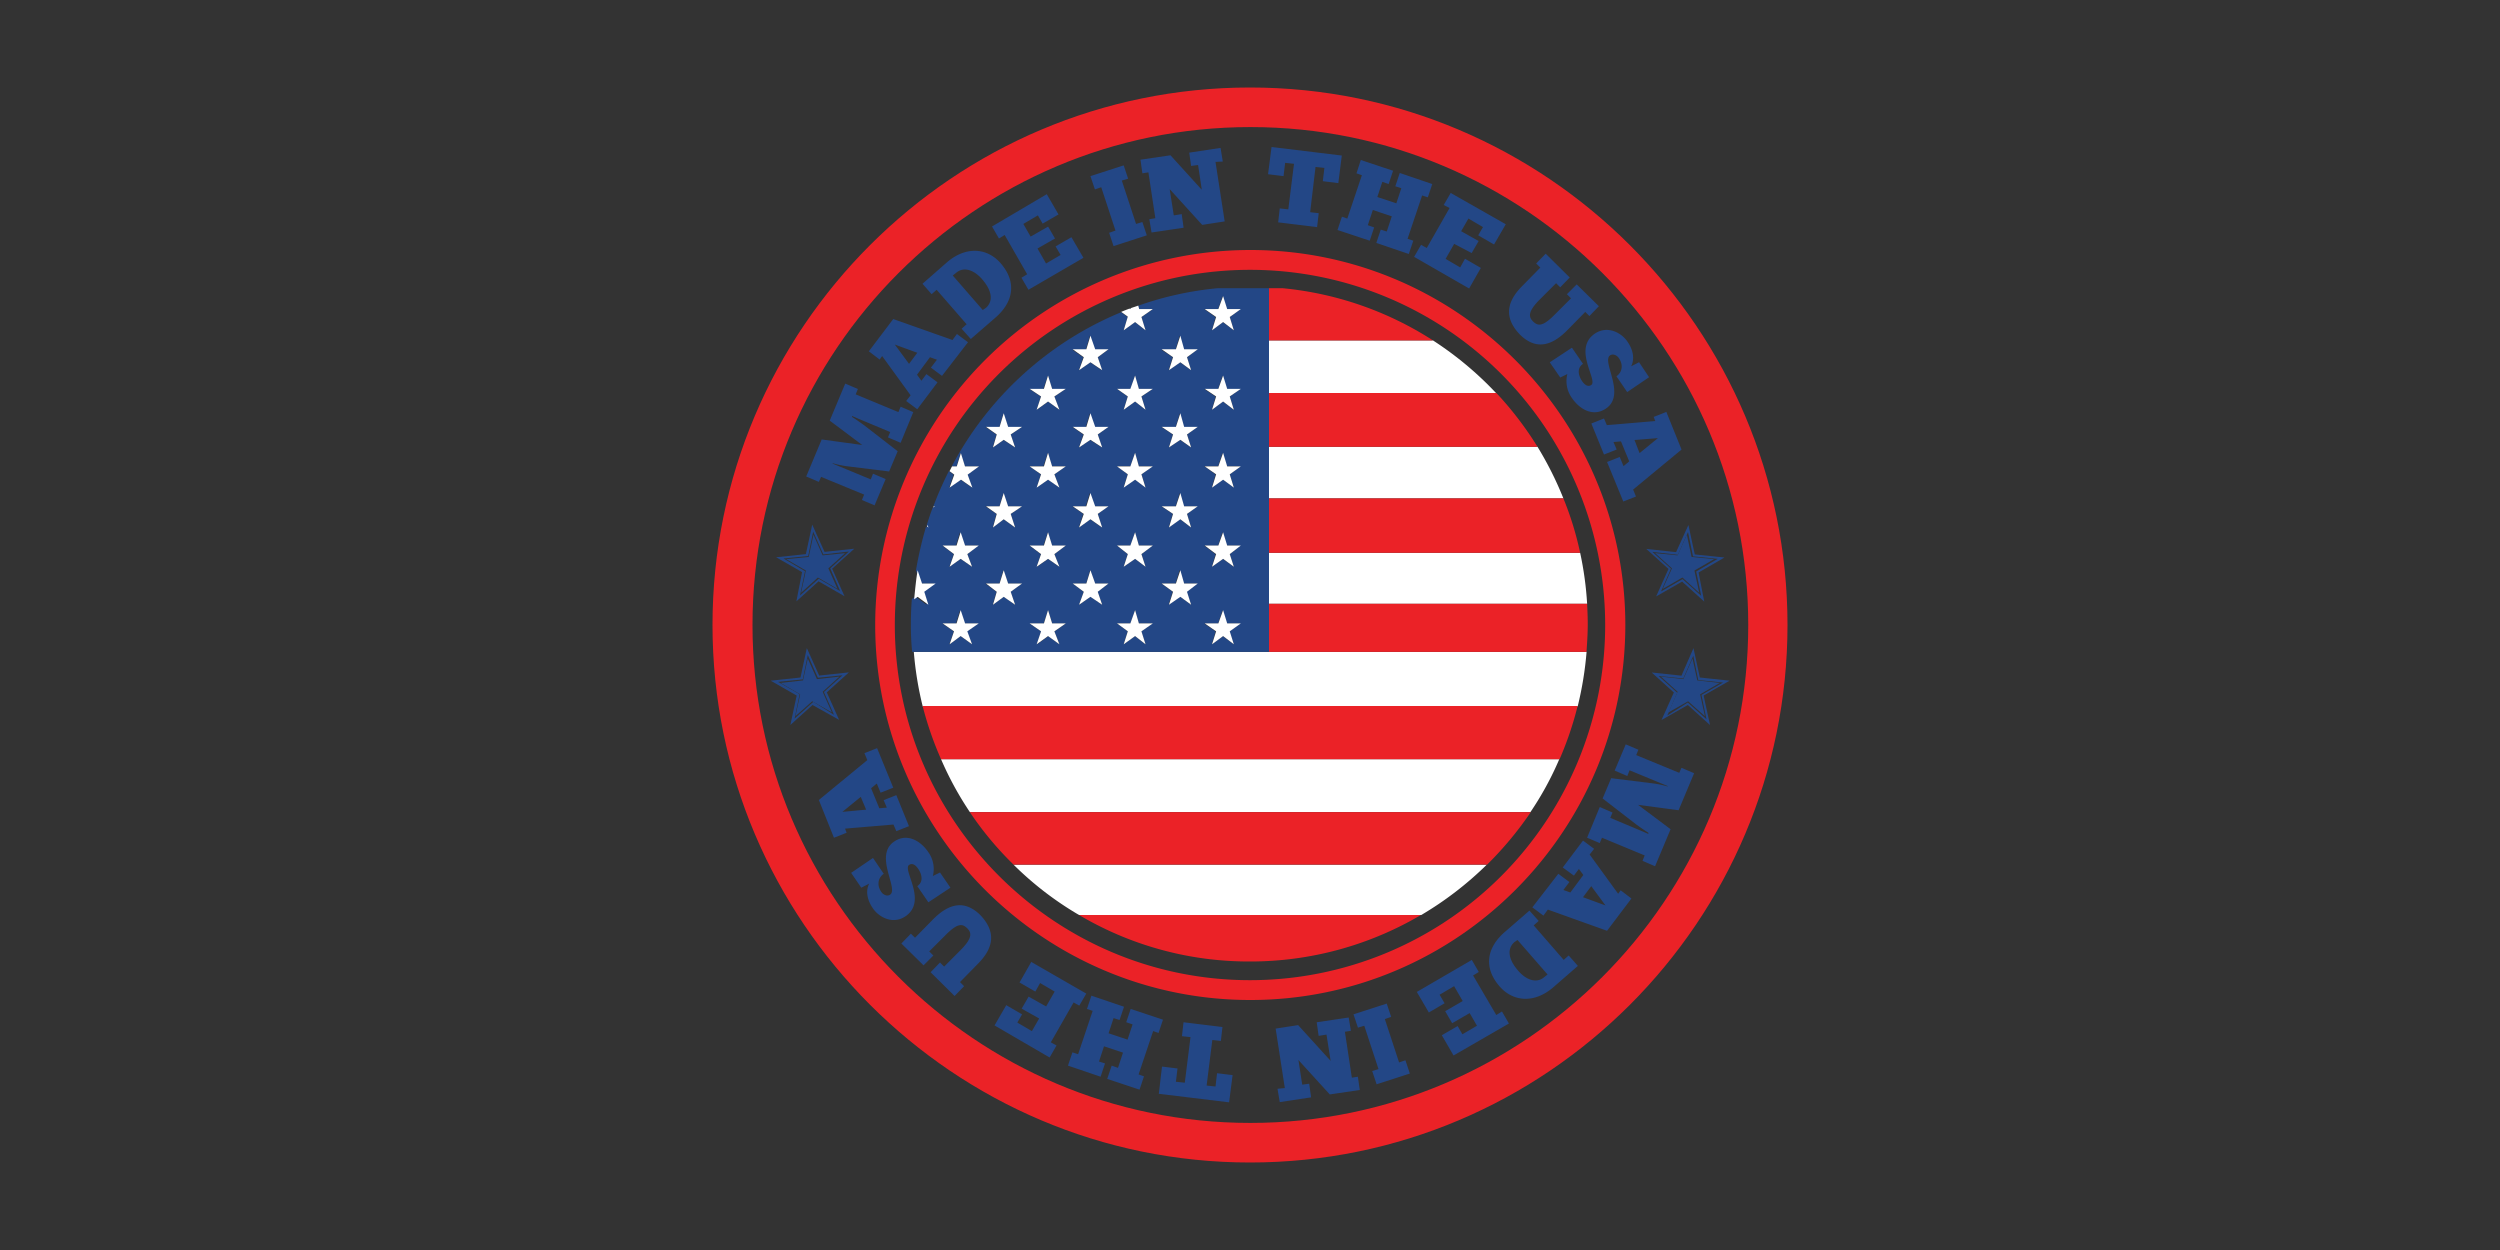 <svg xmlns="http://www.w3.org/2000/svg" id="Ebene_1" data-name="Ebene 1" viewBox="0 0 1000 500"><rect x="0" y="0" width="1000" height="500" fill="#333333" stroke="none"/><defs><style>.cls-1{fill:#fff}.cls-2{fill:#eb2227}.cls-3{fill:#234786}</style></defs><g id="made-in-usa"><path class="cls-1" d="M387.94 324.83h224.24a125.7 125.7 0 0011.53-21.14H376.42a130.92 130.92 0 0011.52 21.14zM431.63 366H568.5a135.94 135.94 0 0026.21-20.13H405.42A131 131 0 00431.63 366zm75.97-166.65h117.75A136.94 136.94 0 00615 178.71H507.6v20.64zm0 42.17h127.25a132.94 132.94 0 00-2.79-20.39H507.6v20.39zm-.26 19.24H365.53a135.92 135.92 0 003.55 21.78h262a138.2 138.2 0 003.55-21.78H507.34zm.26-103.45h90.91a136.4 136.4 0 00-25.32-21.14H507.6v21.14z"/><path class="cls-2" d="M507.6 115.28v20.89h65.59A134.5 134.5 0 00513 115.28zm0 63.43H615a136.52 136.52 0 00-16.46-21.52H507.6v21.52zm0 42.42h124.46a126.58 126.58 0 00-6.71-21.78H507.6zm0 39.63h127c.25-3.67.5-7.34.5-11.14 0-2.66-.12-5.44-.25-8.1H507.6zm-131.18 42.93h247.41a134.58 134.58 0 007.22-21.28h-262a135 135 0 007.37 21.28zm29 42.16h189.42a139.57 139.57 0 0017.47-21H387.94a131.64 131.64 0 0017.48 21zM500 384.6a134.5 134.5 0 0068.37-18.6H431.63A133.23 133.23 0 00500 384.6z"/><path class="cls-3" d="M452.26 123.38c-.25.13-.5.13-.76.25h.64z"/><path class="cls-3" d="M507.6 260.76V115.28h-20.52a131.87 131.87 0 00-31.78 7l.38 1.39h5.45l-4.56 3.17 1.65 5.32-4.22-3.33-4.56 3.29 1.64-5.32-2.65-1.9a135.14 135.14 0 00-67.75 61.66h1.9l1.65-5.31 1.65 5.31h5.57l-4.56 3.3 1.9 5.19-4.56-3.17-4.56 3.17 1.77-5.19-1.9-1.4a141.07 141.07 0 00-6.2 14.06h.51l-.76.5c-.89 2.28-1.65 4.69-2.41 7l.25 1-.5-.38a157.79 157.79 0 00-4.05 17.47l1.77 5.32h5.44l-4.55 3.29 1.64 5.2-4.56-3.3-1.39 1c-.25 3.29-.38 6.58-.38 10a107.58 107.58 0 00.51 11.14H507.6zm-118.77-3l-4.56-3.29-4.56 3.29 1.77-5.19-4.55-3.16h5.44l1.65-5.32 1.64 5.32h5.57l-4.55 3.16zm-1.9-36.08l1.9 5.06-4.56-3.16-4.56 3.16 1.77-5.06-4.55-3.42h5.44l1.63-5.36 1.64 5.32h5.57zm19.12 20.26l-4.56-3.3-4.43 3.3 1.52-5.2-4.43-3.29h5.57l1.64-5.44 1.78 5.44h5.57l-4.56 3.29zm-1.77-36.34l1.77 5.44-4.56-3.29-4.43 3.25 1.52-5.44-4.43-3h5.57l1.64-5.32 1.78 5.32h5.57zm0-31.78l1.77 5.19-4.56-3-4.43 3 1.52-5.19-4.43-3h5.57l1.64-5.45 1.78 5.45h5.57zm19.5 83.94l-4.44-3.29-4.55 3.29 1.64-5.19-4.56-3.16h5.57l1.78-5.32 1.64 5.32h5.45l-4.56 3.16zm-2-36.08l1.9 5.06-4.43-3.16-4.56 3.16 1.64-5.06-4.55-3.42h5.57l1.77-5.32 1.65 5.32h5.44zm0-31.91l1.9 5.19-4.43-3.16-4.56 3.16 1.64-5.19-4.55-3.29h5.57l1.77-5.32 1.65 5.32h5.44zm0-31.15l1.9 5.32-4.43-3.29-4.56 3.29 1.64-5.32-4.55-3h5.57l1.77-5.32 1.65 5.32h5.44zm19.12 83.32l-4.69-3.3-4.55 3.3 1.77-5.2-4.31-3.29h5.32l1.65-5.44 1.77 5.44h5.44l-4.3 3.25zm-1.77-36.34l1.64 5.44-4.68-3.29-4.59 3.25 1.77-5.44-4.3-3h5.31l1.65-5.32 1.77 5.32h5.45zm0-31.78l1.64 5.19-4.68-3-4.56 3 1.77-5.19-4.3-3h5.31l1.65-5.45 1.77 5.45h5.45zm0-30.9l1.64 5.19-4.68-3.16-4.56 3.16 1.77-5.19-4.3-3h5.31l1.65-5.57 1.77 5.57h5.45zm19.12 114.84l-4.25-3.33-4.56 3.29 1.64-5.19-4.3-3.16h5.44l1.78-5.32 1.52 5.32H461l-4.56 3.16zm-1.65-36.08l1.65 5.06-4.25-3.2-4.56 3.16 1.64-5.06-4.3-3.42h5.44l1.78-5.32 1.52 5.32H461zm0-31.91l1.65 5.19-4.25-3.2-4.56 3.16 1.64-5.19-4.3-3.29h5.44l1.78-5.32 1.52 5.32H461zm0-31.15l1.65 5.32-4.25-3.33-4.56 3.29 1.64-5.32-4.3-3h5.44l1.78-5.32 1.52 5.32H461zm19.88 83.32L472 238.6l-4.56 3.3 1.64-5.2-4.55-3.29h5.69l1.65-5.44 1.52 5.44h5.44l-4.43 3.29zm-1.65-36.34l1.65 5.44-4.48-3.33-4.54 3.29 1.64-5.44-4.55-3h5.69l1.65-5.32 1.52 5.32h5.44zm0-31.78l1.65 5.19-4.43-3-4.56 3 1.64-5.19-4.55-3h5.69l1.65-5.45 1.52 5.45h5.44zm0-30.9l1.65 5.19-4.48-3.2-4.56 3.16 1.64-5.19-4.55-3h5.69l1.65-5.57 1.52 5.57h5.44zm18.74 114.84l-4.43-3.29-4.43 3.29 1.52-5.19-4.56-3.16h5.57l1.77-5.32 1.65 5.32h5.44l-4.55 3.16zm-1.64-36.08l1.64 5.06-4.43-3.16-4.43 3.16 1.52-5.06-4.56-3.42h5.57l1.76-5.36 1.65 5.32h5.44zm0-31.91l1.64 5.19-4.43-3.16-4.43 3.16 1.52-5.19-4.56-3.29h5.57l1.77-5.32 1.65 5.32h5.44zm0-31.15l1.64 5.32-4.43-3.29-4.43 3.29 1.52-5.32-4.56-3h5.57l1.77-5.32 1.65 5.32h5.44zm0-31.78l1.64 5.32-4.43-3.29-4.43 3.29 1.52-5.32-4.56-3.17h5.57l1.77-5.19 1.65 5.19h5.44z"/><path class="cls-1" d="M449.48 132.12l4.56-3.29 4.18 3.29-1.65-5.32 4.56-3.17h-5.45l-.38-1.39c-1 .38-1.9.63-2.91 1l-.13.26h-.63c-1 .38-2 .76-3.16 1.26l2.65 1.9zm39.76-13.68l-1.9 5.19h-5.45l4.56 3.17-1.64 5.32 4.43-3.3 4.3 3.3-1.64-5.32 4.43-3.17h-5.45l-1.64-5.19zm0 31.78l-1.9 5.32h-5.45l4.56 3.04-1.64 5.32 4.43-3.29 4.3 3.29-1.64-5.32 4.43-3.04h-5.45l-1.64-5.32zm-35.2 0l-1.9 5.32h-5.32l4.31 3.04-1.65 5.32 4.56-3.29 4.18 3.29-1.65-5.32 4.56-3.04h-5.57l-1.52-5.32zm-34.82 0l-1.65 5.32h-5.7l4.56 3.04-1.77 5.32 4.56-3.29 4.55 3.29-2.02-5.32 4.56-3.04h-5.45l-1.64-5.32zm-33.18 99.15l-1.77-5.32-1.65 5.32h-5.57l4.56 3.16-1.77 5.19 4.43-3.29 4.56 3.29-1.9-5.19 4.56-3.16h-5.45zm34.82 0l-1.64-5.32-1.65 5.32h-5.7l4.56 3.16-1.77 5.19 4.56-3.29 4.55 3.29-2.02-5.19 4.56-3.16h-5.45zm34.7 0l-1.52-5.32-1.9 5.32h-5.32l4.31 3.16-1.65 5.19 4.56-3.29 4.18 3.29-1.65-5.19 4.56-3.16h-5.57zm35.32 0l-1.64-5.32-1.9 5.32h-5.45l4.56 3.16-1.64 5.19 4.43-3.29 4.3 3.29-1.64-5.19 4.43-3.16h-5.45zm-1.64-36.47l-1.9 5.32h-5.45l4.56 3.42-1.64 5.06 4.43-3.16 4.3 3.16-1.64-5.06 4.43-3.42h-5.45l-1.64-5.32zm-35.2 0l-1.9 5.32h-5.32l4.31 3.42-1.65 5.06 4.56-3.16 4.18 3.16-1.65-5.06 4.56-3.42h-5.57l-1.52-5.32zm-34.82 0l-1.65 5.32h-5.7l4.56 3.42-1.77 5.06 4.56-3.16 4.55 3.16-2.02-5.06 4.56-3.42h-5.45l-1.64-5.32zm-34.95 0l-1.65 5.32h-5.57l4.56 3.42-1.77 5.06 4.43-3.16 4.56 3.16-1.9-5.06 4.56-3.42h-5.45l-1.77-5.32zm-12.92 29l-1.64-5.2 4.56-3.29h-5.45l-1.77-5.32c-.63 3.8-1 7.73-1.39 11.65l1.39-1zm31.91-8.49l-1.77-5.32-1.65 5.32h-5.44l4.3 3.3-1.51 5.19 4.3-3.17 4.56 3.17-1.77-5.19 4.55-3.3h-5.57zm34.82 0l-1.9-5.32-1.64 5.32h-5.45l4.43 3.3-1.89 5.19 4.55-3.17 4.69 3.17-1.77-5.19 4.3-3.3h-5.32zm35.58 0l-1.52-5.32-1.77 5.32h-5.7l4.56 3.3-1.65 5.19 4.56-3.17 4.31 3.17-1.65-5.19 4.31-3.3h-5.45zm-1.52-36.21l-1.77 5.32h-5.7l4.56 3.04-1.65 5.44 4.56-3.29 4.31 3.29-1.65-5.44 4.31-3.04h-5.45l-1.52-5.32zm-35.96 0l-1.64 5.32h-5.45l4.43 3.04-1.89 5.44 4.55-3.29 4.69 3.29-1.77-5.44 4.3-3.04h-5.32l-1.9-5.32zm-34.69 0l-1.65 5.32h-5.44l4.3 3.04-1.51 5.44 4.3-3.29 4.56 3.29-1.77-5.44 4.55-3.04h-5.57l-1.77-5.32zM371 210a1.18 1.18 0 00-.12.63l.5.38zm2.51-7.48c-.13.12-.13.38-.26.5l.76-.5zm6.33-7.47l4.56-3.17 4.55 3.17-1.89-5.19 4.55-3.3H386l-1.64-5.31-1.65 5.31h-1.9c-.38.64-.63 1.27-1 1.9l1.9 1.4zm39.38-13.93l-1.65 5.44h-5.7l4.56 3.17-1.77 5.32 4.56-3.17 4.55 3.17-2.02-5.32 4.56-3.17h-5.45l-1.64-5.44zm34.82 0l-1.9 5.44h-5.32l4.31 3.17-1.65 5.32 4.56-3.17 4.18 3.17-1.65-5.32 4.56-3.17h-5.57l-1.52-5.44zm35.2 0l-1.9 5.44h-5.45l4.56 3.17-1.64 5.32 4.43-3.17 4.3 3.17-1.64-5.32 4.43-3.17h-5.45l-1.64-5.44zm-17.1-15.83l-1.77 5.45h-5.7l4.56 3.04-1.65 5.19 4.56-3.04 4.31 3.04-1.65-5.19 4.31-3.04h-5.45l-1.52-5.45zm-35.96 0l-1.64 5.45h-5.45l4.43 3.04-1.89 5.19 4.55-3.04 4.69 3.04-1.77-5.19 4.3-3.04h-5.32l-1.9-5.45zm-34.69 0l-1.65 5.45h-5.44l4.3 3.04-1.51 5.19 4.3-3.04 4.56 3.04-1.77-5.19 4.55-3.04h-5.57l-1.77-5.45zm34.69-31.02l-1.64 5.44h-5.45l4.43 3.17-1.89 5.19 4.55-3.16 4.69 3.16-1.77-5.19 4.3-3.17h-5.32l-1.9-5.44zm35.96 0l-1.77 5.44h-5.7l4.56 3.17-1.65 5.19 4.56-3.16 4.31 3.16-1.65-5.19 4.31-3.17h-5.45l-1.52-5.44z"/><path class="cls-3" d="M340.84 166.81c1.65 1 3.92 2.66 4.81 3.29l13.42 10.39-3.42 8.1-17.34-2.15a41.67 41.67 0 01-5.19-1.14l-.13.12 15.32 6.34.89-2.28 5.06 2.15-4.43 10.51-5.07-2.14.89-2.16-17.22-7.09-.89 2-5.06-2.15 6.2-14.82 16.21 2.22-13-9.75 6.2-14.81 5.07 2.15-.89 2.15 17.1 7.1.88-2.16 5.07 2.16-5.07 12.28-5.06-2.16.88-2.15-13-5.44-2.28-1zm35.96-16.46l-4.43-3.29 2.4-3.17-2.78-1-5.19 7 1.77 2.41 2-2.66 4.44 3.29-8.11 10.77-4.43-3.3 1.77-2.28-11.39-15.7-1 1.4-4.31-3.3 9.75-12.91L381 136l1.77-2.4 4.43 3.29zm-9.88-9.24l-9-3.29 5.7 7.72zm17.73-9.63l2-1.77-12-13.8-2 1.77-3.65-4.18 9.7-8.5c7.72-6.71 16.21-5.82 21.52.25 6.33 7.22 5.58 15.32-2.28 22l-9.62 8.35zm9.75-8.35c3.29-3 2-7.35-1.52-11.4-2.91-3.42-7.22-5.44-10.51-2.53l-1.27 1 12 13.8zm24.31-45.46l4.69 8.1-6.34 3.68-1.9-3.3-5.82 3.42 2.91 5.07 7-4L422 95.4l-7 4 3.42 6 5.82-3.42-2-3.42 6.33-3.67 4.81 8.23-22 12.79-2.79-4.81 2.28-1.39-9-15.71-2.28 1.4-2.78-4.81zm30.77-11.52l1.77 5.32-2.53.76 5.7 17.34 2.53-.76 1.77 5.32-13.29 4.31-1.78-5.32 2.54-.89-5.7-17.34-2.53.88-1.78-5.32zm36.72-1.39l3.67 23.8-9 1.39-13-14.31 1.64 10.51 3.17-.5.76 5.44L460.62 93l-.89-5.32 2.41-.38-2.78-18.36-2.41.38-.76-5.44 12-1.77 12.53 13.8-1.49-9.91-2.78.38-.76-5.32 12.53-1.9.89 5.45zm49.13 8.48l-6.21-.76.64-5.32-3.55-.38-2.15 18.11 3.42.38-.64 5.57-15.57-1.9.63-5.57 3.42.38 2.28-18.23-3.55-.38-.63 5.31-6.2-.76 1.39-10.89 28.11 3.42zm21.9-4.94l-1.77 5.32-2.53-.89-2 6.08 7.6 2.53 2-6.07-2.4-.76 1.77-5.32 13 4.43-1.77 5.32-2.28-.76-5.82 17.34 2.28.76-1.78 5.32-13-4.43 1.77-5.32 2.41.76 2-6.08-7.58-2.53-2 6.08 2.53.89-1.77 5.31L535 92l1.77-5.32 2.15.76 5.83-17.35-2.16-.76 1.73-5.33zm45.08 21.4l-4.69 8.1-6.33-3.67 1.9-3.29-5.82-3.42-2.91 5.07 7 3.92-2.79 4.81-7-3.67-3.42 6 5.83 3.42 1.92-3.47 6.34 3.67-4.69 8.23-22-12.66 2.78-4.81 2.28 1.27 9.12-16-2.34-1.2 2.79-4.82zm25.58 21.3l-3.8 3.93-1.65-1.65-6.44 6.43c-4.81 4.81-4.68 7-2.78 8.86s3.8 2.28 8.86-2.91l6.33-6.33-1.64-1.65 3.92-3.92 8.86 8.73-3.79 3.93-1.65-1.65-7.22 7.35c-7 7.09-13.17 7.34-18.86 1.77-6-6.2-6-12.54.76-19.37l7.34-7.47-1.65-1.65 3.8-3.92zm.88 28.08l4.43 6.46c-2.91 2-1.39 5.32-.5 6.71s2.3 2.75 3.8 1.75c2.78-1.9-7.47-14.43 1.39-20.51 5.19-3.55 10.89-.25 13.17 3.29 2 2.91 3 6.59 1.39 9.75l3.17-1.64 4 6-8.74 5.95-4.3-6.33c2.53-1.78 2.65-4.81 1-7.22-.63-1-2.28-2-3.55-1.14-3.54 2.41 6.59 15.7-1.64 21.27-5.45 3.67-10.89-.12-13.68-4.3a11.58 11.58 0 01-1.77-9.5l-2.85 1.38-4.18-6.07zm14.06 45.71l5.06-2 1.52 3.67 2.28-1.9-3.29-8-3 .25 1.27 3-5.07 2-5.06-12.41 5.06-2 1.14 2.66 19.37-1.64-.63-1.65 5.06-2 6.08 15.06-19.37 16 1.14 2.78-5.07 2zm13-3.54l7.34-6-9.37.76zm3.46 151.81c-1.65-1-3.93-2.66-4.81-3.29l-13.43-10.38 3.42-8.11 17.35 2.16a38.24 38.24 0 015.19 1.14l.13-.13-15.32-6.33-.89 2.28-5.06-2.16 4.43-10.5 5.06 2.15-.88 2.15 17.22 7.09.88-2 5.07 2.15-6.21 14.81-16.2-2.15 13 9.75-6.21 14.81-5.03-2.17.88-2.15-17.09-7.09-.89 2.15-5.06-2.15 5.06-12.28L645 325l-.89 2.15 13 5.45 2.28 1zm-35.96 16.46l4.43 3.3-2.41 3.18 2.79 1 5.19-7-1.77-2.41-2 2.66-4.46-3.25 8.1-10.76 4.44 3.29-1.78 2.28 11.4 15.7 1-1.39 4.31 3.29-9.75 12.91-23.68-8.48-1.77 2.41-4.44-3.3zm9.87 9.37l9 3.29-5.69-7.72zm-17.72 9.5l-2 1.77 12 13.8 2-1.77 3.67 4.18-9.75 8.48c-7.73 6.71-16.21 5.83-21.53-.25-6.33-7.22-5.57-15.32 2.28-22l9.63-8.36zm-9.75 8.48c-3.29 3-2 7.35 1.52 11.4 2.91 3.42 7.21 5.44 10.51 2.53l1.26-1L607 376zm-24.31 45.33l-4.69-8.1 6.33-3.67 1.9 3.29 5.83-3.42-2.92-5.06-7 4.05-2.79-4.81 7-4.06-3.42-5.95-5.82 3.42 2 3.42-6.3 3.69-4.81-8.23 22-12.79 2.79 4.82-2.28 1.39 9.27 15.81 2.28-1.4 2.78 4.81zm-30.77 11.52l-1.77-5.31 2.53-.76-5.7-17.35-2.53.76-1.78-5.32 13.3-4.3 1.77 5.31-2.53.89 5.7 17.35 2.53-.89 1.77 5.32zm-36.72 1.52l-3.67-23.8 9-1.39 13 14.31-1.65-10.51-3.16.5-.76-5.44 12.79-1.9.88 5.32-2.4.38 2.78 18.36 2.41-.38.76 5.31-12 1.78L519.37 424l1.52 9.87 2.79-.38.76 5.45-12.54 1.9-.9-5.34zm-49.13-8.61l6.2.76-.63 5.32 3.55.38 2.28-18.23-3.42-.38.63-5.57 15.57 1.9-.63 5.57-3.42-.38-2.28 18.23 3.55.38.63-5.32 6.21.76-1.4 10.89-28.11-3.42zm-21.91 4.94l1.78-5.32 2.53.89 2-6.08-7.6-2.53-2 6.08 2.41.76-1.77 5.32-13.05-4.44 1.78-5.31 2.28.76 5.82-17.35-2.28-.76 1.77-5.32 13.05 4.43-1.78 5.3-2.4-.76-2 6.08 7.6 2.53 2-6.08-2.53-.88 1.77-5.32 12.92 4.3-1.77 5.32-2.16-.76-5.82 17.35 2.15.76-1.77 5.32zm-45.07-21.4l4.68-8.1 6.33 3.67-1.9 3.29 5.83 3.42 2.91-5.06-7-3.93 2.78-4.81 7 3.93 3.42-5.95-5.83-3.42-1.9 3.42-6.32-3.63 4.69-8.23 22 12.67-2.79 4.81-2.28-1.27-9.11 15.95 2.28 1.27-2.76 4.8zm-25.58-21.27L376 385l1.65 1.64 6.45-6.46c4.81-4.81 4.69-7 2.79-8.86s-3.8-2.28-8.86 2.91l-6.34 6.33 1.65 1.65-3.92 3.93-8.87-8.74 3.8-3.93 1.65 1.63 7.21-7.34c7-7.09 13.17-7.35 18.87-1.78 5.95 6.21 5.95 12.54-.76 19.38l-7.32 7.47 1.64 1.64-3.8 3.93zm-.89-27.98l-4.43-6.46c2.92-2 1.4-5.32.51-6.71s-2.28-2.79-3.8-1.77c-2.78 1.9 7.47 14.43-1.39 20.51-5.19 3.55-10.89.25-13.17-3.29-2-2.91-3-6.59-1.39-9.75l-3.17 1.64-4.05-5.95 8.74-5.95 4.3 6.33c-2.53 1.78-2.66 4.81-1 7.22.63 1 2.28 2 3.54 1.14 3.55-2.41-6.58-15.7 1.65-21.27 5.44-3.67 10.89.12 13.67 4.3a11.56 11.56 0 011.78 9.5L376 349l4.18 6.07zm-14.05-45.84l-5.07 2-1.51-3.67-2.28 1.9 3.29 8 3-.25-1.27-3 5.07-2 5.06 12.41-5.06 2-1.14-2.66-19.38 1.65.64 1.64-5.07 2-6.04-15.1 19.38-15.95-1.14-2.79 5.06-2zm-13 3.67l-7.35 6 9.5-.89z"/><path class="cls-2" d="M285 250c0 118.52 96.48 215 215 215s215-96.48 215-215S618.52 35 500 35s-215 96.36-215 215zm16 0c0-109.78 89.27-199.17 199.18-199.17S699.3 140.09 699.3 250 610 449.17 500.13 449.17 301 359.78 301 250z"/><path class="cls-2" d="M350.08 250c0 82.68 67.36 150 150.05 150s150-67.36 150-150-67.36-150-150-150a150.12 150.12 0 00-150.05 150zm7.85 0A142.07 142.07 0 11500 392.07c-78.25 0-142.07-63.82-142.07-142.07z"/><path class="cls-3" d="M664.61 288l4.93-11-8.86-8 11.9 1.27 4.81-11 2.54 11.73 11.9 1.27-10.38 5.95L684 290l-8.87-8zm10.5-7l7.48 6.71-2-9.75 8.61-4.94-9.88-1-2-9.75-4 9.12-9.88-1 7.47 6.71-4 9.11z"/><path class="cls-3" d="M675.24 280.51l-7.85 4.44 3.67-8.23-6.71-6.08 8.99 1.01 3.67-8.23 1.9 8.74 8.99 1.01-7.85 4.56 1.9 8.74-6.71-5.96zm6.46-39.88l-8.86-8-10.39 5.95 4.94-11-8.86-8 11.9 1.27 4.94-10.85 2.53 11.77 11.9 1.23-10.38 6zm-20.77-19.88l7.47 6.71-4 9.12 8.61-4.94 7.47 6.71-2-9.75 8.61-5.06-9.88-1-2-9.75-4.05 9.12z"/><path class="cls-3" d="M672.96 231.01l-7.85 4.55 3.67-8.22-6.71-6.08 8.99.88 3.68-8.23 1.89 8.87 8.99.88-7.85 4.56 1.9 8.87-6.71-6.08zM325 282l-8.86 8 2.53-11.77-10.38-5.95L320.2 271l2.53-11.78 4.94 11 11.9-1.27-8.86 8 4.94 11zm8.61 3.93l-4.05-9.12 7.47-6.71-9.88 1-4.04-9.1-2 9.75-9.88 1 8.61 4.94-2 9.75 7.48-6.71z"/><path class="cls-3" d="M324.88 280.51l7.86 4.44-3.68-8.23 6.71-6.08-8.99 1.01-3.67-8.23-1.9 8.74-8.99 1.01 7.85 4.56-1.9 8.74 6.71-5.96zm-4.05-51.66l-10.38-5.95 11.9-1.26 2.54-11.78 4.93 10.89 11.91-1.27-8.87 8 4.94 11-10.38-5.95-8.87 8zm8.49-7.09l-4.05-9.11-2 9.75-9.88 1 8.61 5.06-2 9.75 7.47-6.71 8.61 4.94-4-9.11 7.47-6.72z"/><path class="cls-3" d="M327.16 231.01l7.85 4.55-3.67-8.22 6.71-6.08-8.99.88-3.67-8.23-1.9 8.87-8.99.88 7.85 4.56-1.9 8.87 6.71-6.08z"/></g></svg>